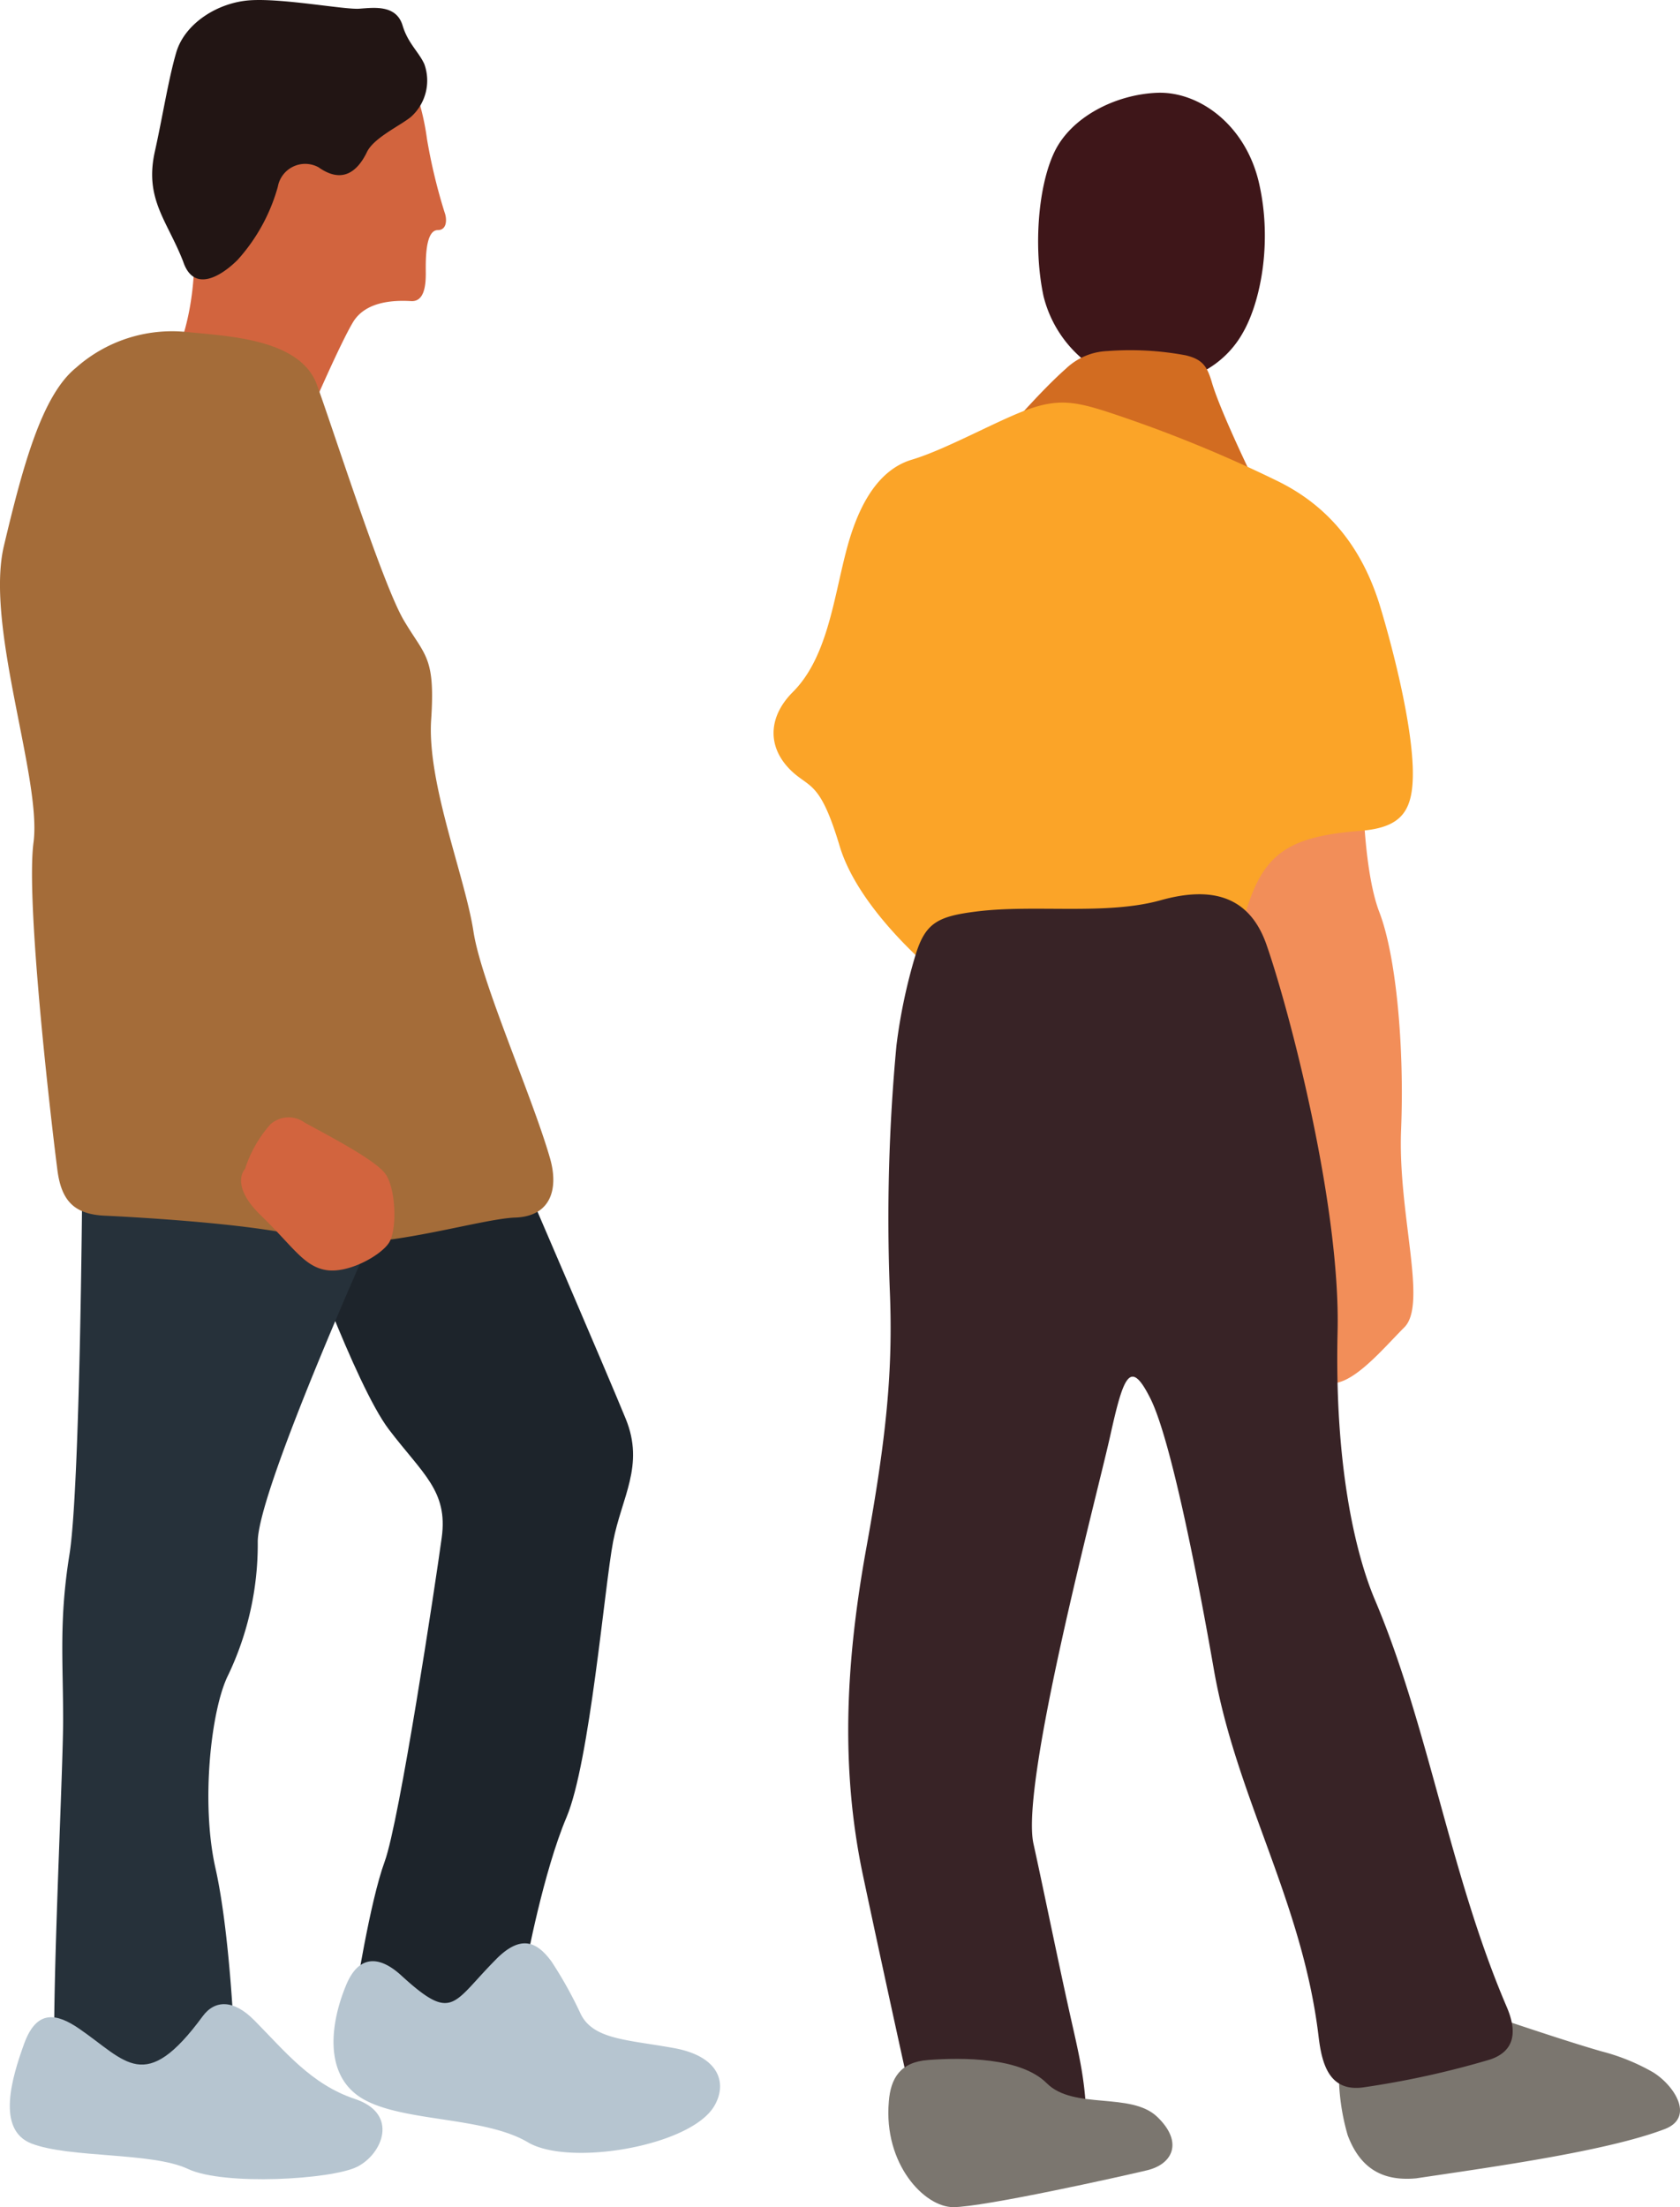 <svg xmlns="http://www.w3.org/2000/svg" xmlns:xlink="http://www.w3.org/1999/xlink" width="166" height="218" viewBox="0 0 166 218">
  <defs>
    <clipPath id="clip-path">
      <rect id="長方形_126" data-name="長方形 126" width="166" height="218" fill="none"/>
    </clipPath>
  </defs>
  <g id="グループ_173" data-name="グループ 173" clip-path="url(#clip-path)">
    <path id="パス_1391" data-name="パス 1391" d="M133.493,211.107c1.209,3.224,3.37,4.586,6.761,4.276,7.843-1.165,18.872-2.7,24.545-4.856,3.032-1.145.989-4.305-1.108-5.609a20.415,20.415,0,0,0-5.1-2.075c-2.985-.854-7.635-2.413-10.545-3.389a8.269,8.269,0,0,0-5.251-.285c-2.142.533-5.191,1.325-7.389,2.04-2.471.8-2.751,2.66-2.751,4.948a22.012,22.012,0,0,0,.839,4.948" transform="translate(-0.335 -0.222)" fill="#7b766f" fill-rule="evenodd"/>
    <path id="パス_1392" data-name="パス 1392" d="M108.323,36.293a11.84,11.84,0,0,1-4.953-7.028c-.991-4.63-.584-10.754,1.068-14.225s6.032-5.7,10.154-5.864,8.752,3.146,10.074,8.929.171,11.653-1.568,14.715a9.617,9.617,0,0,1-6.523,4.793c-1.982.336-6.275,0-8.251-1.319" transform="translate(-0.26 -0.01)" fill="#3e1619" fill-rule="evenodd"/>
    <path id="パス_1393" data-name="パス 1393" d="M134.945,77.291s0,8.6,1.652,12.895,2.483,13.237,2.147,21.5,2.636,17.189.324,19.5-5.607,6.368-7.918,5.38-11.226-52.248-11.226-52.248a37.707,37.707,0,0,1,15.021-7.031" transform="translate(-0.303 -0.086)" fill="#f28e59" fill-rule="evenodd"/>
    <path id="パス_1394" data-name="パス 1394" d="M98.734,43.6c2.124-2.312,4.522-5.09,6.834-7.144a6.293,6.293,0,0,1,4.1-1.742,29.732,29.732,0,0,1,7.738.421c1.658.395,2.121,1.084,2.586,2.671,1,3.439,5.485,12.406,5.485,12.406S100.057,46.244,98.734,43.6" transform="translate(-0.249 -0.039)" fill="#d26c21" fill-rule="evenodd"/>
    <path id="パス_1395" data-name="パス 1395" d="M93.065,96.513s-7.924-6.284-9.906-12.9c-1.8-6-2.78-5.746-4.427-7.119-2.771-2.355-2.771-5.525-.2-8.095,3.348-3.342,4.013-9.027,5.222-13.723.915-3.6,2.665-8.069,6.538-9.228,3.55-1.055,8.992-4.189,12.013-5.148,2.615-.832,4.287-.521,7.012.33a132.6,132.6,0,0,1,17.116,6.933c5.355,2.625,8.5,6.964,10.157,12.466,1.349,4.482,3.075,11.421,3.2,15.943.1,4.14-1.023,5.807-5.187,6.139-8.891.689-10.445,3.184-12.477,12.745Z" transform="translate(-0.193 -0.045)" fill="#fba428" fill-rule="evenodd"/>
    <path id="パス_1396" data-name="パス 1396" d="M90.443,208.179s-2.647-11.913-4.956-22.82-1.643-21.491.333-32.4,2.647-17.522,2.311-25.464a182.925,182.925,0,0,1,.66-24.139,53.732,53.732,0,0,1,1.865-8.868c.982-3.236,2.187-3.877,6.059-4.36,5.754-.721,12.82.4,18.206-1.116,4.418-1.228,8.6-.86,10.433,4.4,2.173,6.211,7.319,25.616,7.024,38.216-.315,13.176,1.757,21.9,3.66,26.424,5.332,12.554,7.432,27.173,13.053,40.277,1.039,2.419.825,4.348-1.625,5.188a88.61,88.61,0,0,1-12.516,2.753c-3.514.509-4.153-2.532-4.458-5.087-1.6-13.3-8.132-23.563-10.334-36.154-1.673-9.587-4.287-22.818-6.272-26.787s-2.644-2.32-3.964,3.633-8.916,34.389-7.591,40.346c.862,3.894,2.294,10.916,3.364,15.757,1.186,5.418,1.915,7.689,1.915,13.678Z" transform="translate(-0.212 -0.099)" fill="#382326" fill-rule="evenodd"/>
    <path id="パス_1397" data-name="パス 1397" d="M91.911,203.7c3.448-.255,9.171-.276,11.745,2.3,2.647,2.645,8.3.826,10.9,3.305s1.574,4.671-.99,5.288-16.184,3.641-19.155,3.641c-2.844,0-6.9-4.25-6.365-10.423.177-2.341,1.169-3.909,3.865-4.108" transform="translate(-0.222 -0.228)" fill="#7b766f" fill-rule="evenodd"/>
    <path id="パス_1398" data-name="パス 1398" d="M40.661,7.774a24.639,24.639,0,0,1,1.571,5.962A54.54,54.54,0,0,0,43.977,21c.234.617.257,1.736-.677,1.736-1.3,0-1.186,3.235-1.186,4.313,0,1.226-.177,2.776-1.452,2.7-1.67-.1-4.493,0-5.745,2.093s-3.969,8.373-3.969,8.373l-13.9-4.4s2.4-3.975,2.192-11.719S32.092,4.741,40.661,7.774" transform="translate(-0.043 -0.008)" fill="#d2643e" fill-rule="evenodd"/>
    <path id="パス_1399" data-name="パス 1399" d="M52.08,194.063s1.672-9,3.972-14.439,3.758-22.815,4.6-27.211,3.133-7.533,1.253-12.136-10.448-24.487-10.448-24.487l-21.946,5.232s5.648,15.908,8.989,20.3,5.849,6.067,5.222,10.671-4.18,28.044-5.642,32.018-2.925,13.394-2.925,13.394,10.03,9.627,16.927-3.346" transform="translate(-0.074 -0.129)" fill="#1d242b" fill-rule="evenodd"/>
    <path id="パス_1400" data-name="パス 1400" d="M23.181,202.016s-.42-10.882-1.88-17.369-.426-15.693,1.25-19.043a29.98,29.98,0,0,0,2.931-13.188c0-5.229,12.119-32.019,12.119-32.019L8.131,117.886s-.211,29.3-1.253,35.788S6.251,164.139,6.251,170s-1.458,33.485-.625,35.577,12.958,2.3,17.556-3.561" transform="translate(-0.014 -0.132)" fill="#26313a" fill-rule="evenodd"/>
    <path id="パス_1401" data-name="パス 1401" d="M50.877,120.3c-3.877.168-14.685,3.714-20.185,2.089-4.981-1.471-17.44-2.138-20.307-2.274-3.127-.13-4.351-1.546-4.727-4.615-.741-5.817-3.107-26.52-2.346-32.248C4.149,76.981-1.5,61.9.387,53.954S4.146,39.1,7.493,36.375A14.3,14.3,0,0,1,18.362,32.82c3.97.418,11.283.622,12.956,5.229s6.48,19.677,8.568,23.232,3.134,3.561,2.717,9.836,3.345,15.486,4.18,20.927c.767,5.014,5.8,16.253,7.566,22.406.87,3.045.069,5.743-3.472,5.852" transform="translate(0 -0.037)" fill="#a46c39" fill-rule="evenodd"/>
    <path id="パス_1402" data-name="パス 1402" d="M30.127,110.979a2.694,2.694,0,0,0-3.348.2,12.3,12.3,0,0,0-2.508,4.4s-1.563,1.57,1.57,4.6,4.227,5.02,6.423,5.389,5.381-1.411,6.217-2.669.709-5.365-.338-6.825c-1-1.41-6.018-3.984-8.017-5.09" transform="translate(-0.06 -0.124)" fill="#d2643e" fill-rule="evenodd"/>
    <path id="パス_1403" data-name="パス 1403" d="M40.656,11.536c-1.05.866-3.7,2.081-4.363,3.488-1,2.058-2.531,3.092-4.779,1.5a2.748,2.748,0,0,0-4.025,1.923,17.936,17.936,0,0,1-3.969,7.218c-1.568,1.57-4.328,3.331-5.381.176-1.57-4.049-3.85-6.168-2.8-10.879.74-3.3,1.348-7.187,2.121-9.806C18.3,2.329,21.536.234,24.773.026s9.3.938,10.765.834S39.2.441,39.823,2.534c.518,1.73,1.606,2.608,2.144,3.8a4.809,4.809,0,0,1-1.311,5.2" transform="translate(-0.038 0)" fill="#221514" fill-rule="evenodd"/>
    <path id="パス_1404" data-name="パス 1404" d="M49.117,193.723c-4.357,4.363-4.241,6.307-9.347,1.648-2.369-2.188-4.287-1.851-5.424.774-1.562,3.647-2.437,9.045,1.608,11.391,3.967,2.3,11.958,1.712,16.3,4.285,4.056,2.4,16,.4,18.385-3.555,1.314-2.176.633-4.923-3.966-5.757s-7.942-.834-9.2-3.346a40.5,40.5,0,0,0-2.908-5.221c-1.394-1.88-2.957-2.723-5.453-.22" transform="translate(-0.083 -0.215)" fill="#b6c5d0" fill-rule="evenodd"/>
    <path id="パス_1405" data-name="パス 1405" d="M25.114,199.759c-2.028-2.051-3.882-2.028-5.092-.377-5.717,7.778-7.536,4.418-12.182,1.229-2.23-1.533-4.192-1.939-5.436,1.43-1.241,3.41-2.777,8.544.7,9.9,3.76,1.46,11.914.837,15.466,2.512s14.208,1.046,16.717-.209,4.177-5.235-.208-6.7c-4.337-1.445-6.9-4.693-9.967-7.79" transform="translate(-0.002 -0.222)" fill="#b6c5d0" fill-rule="evenodd"/>
  </g>
</svg>
